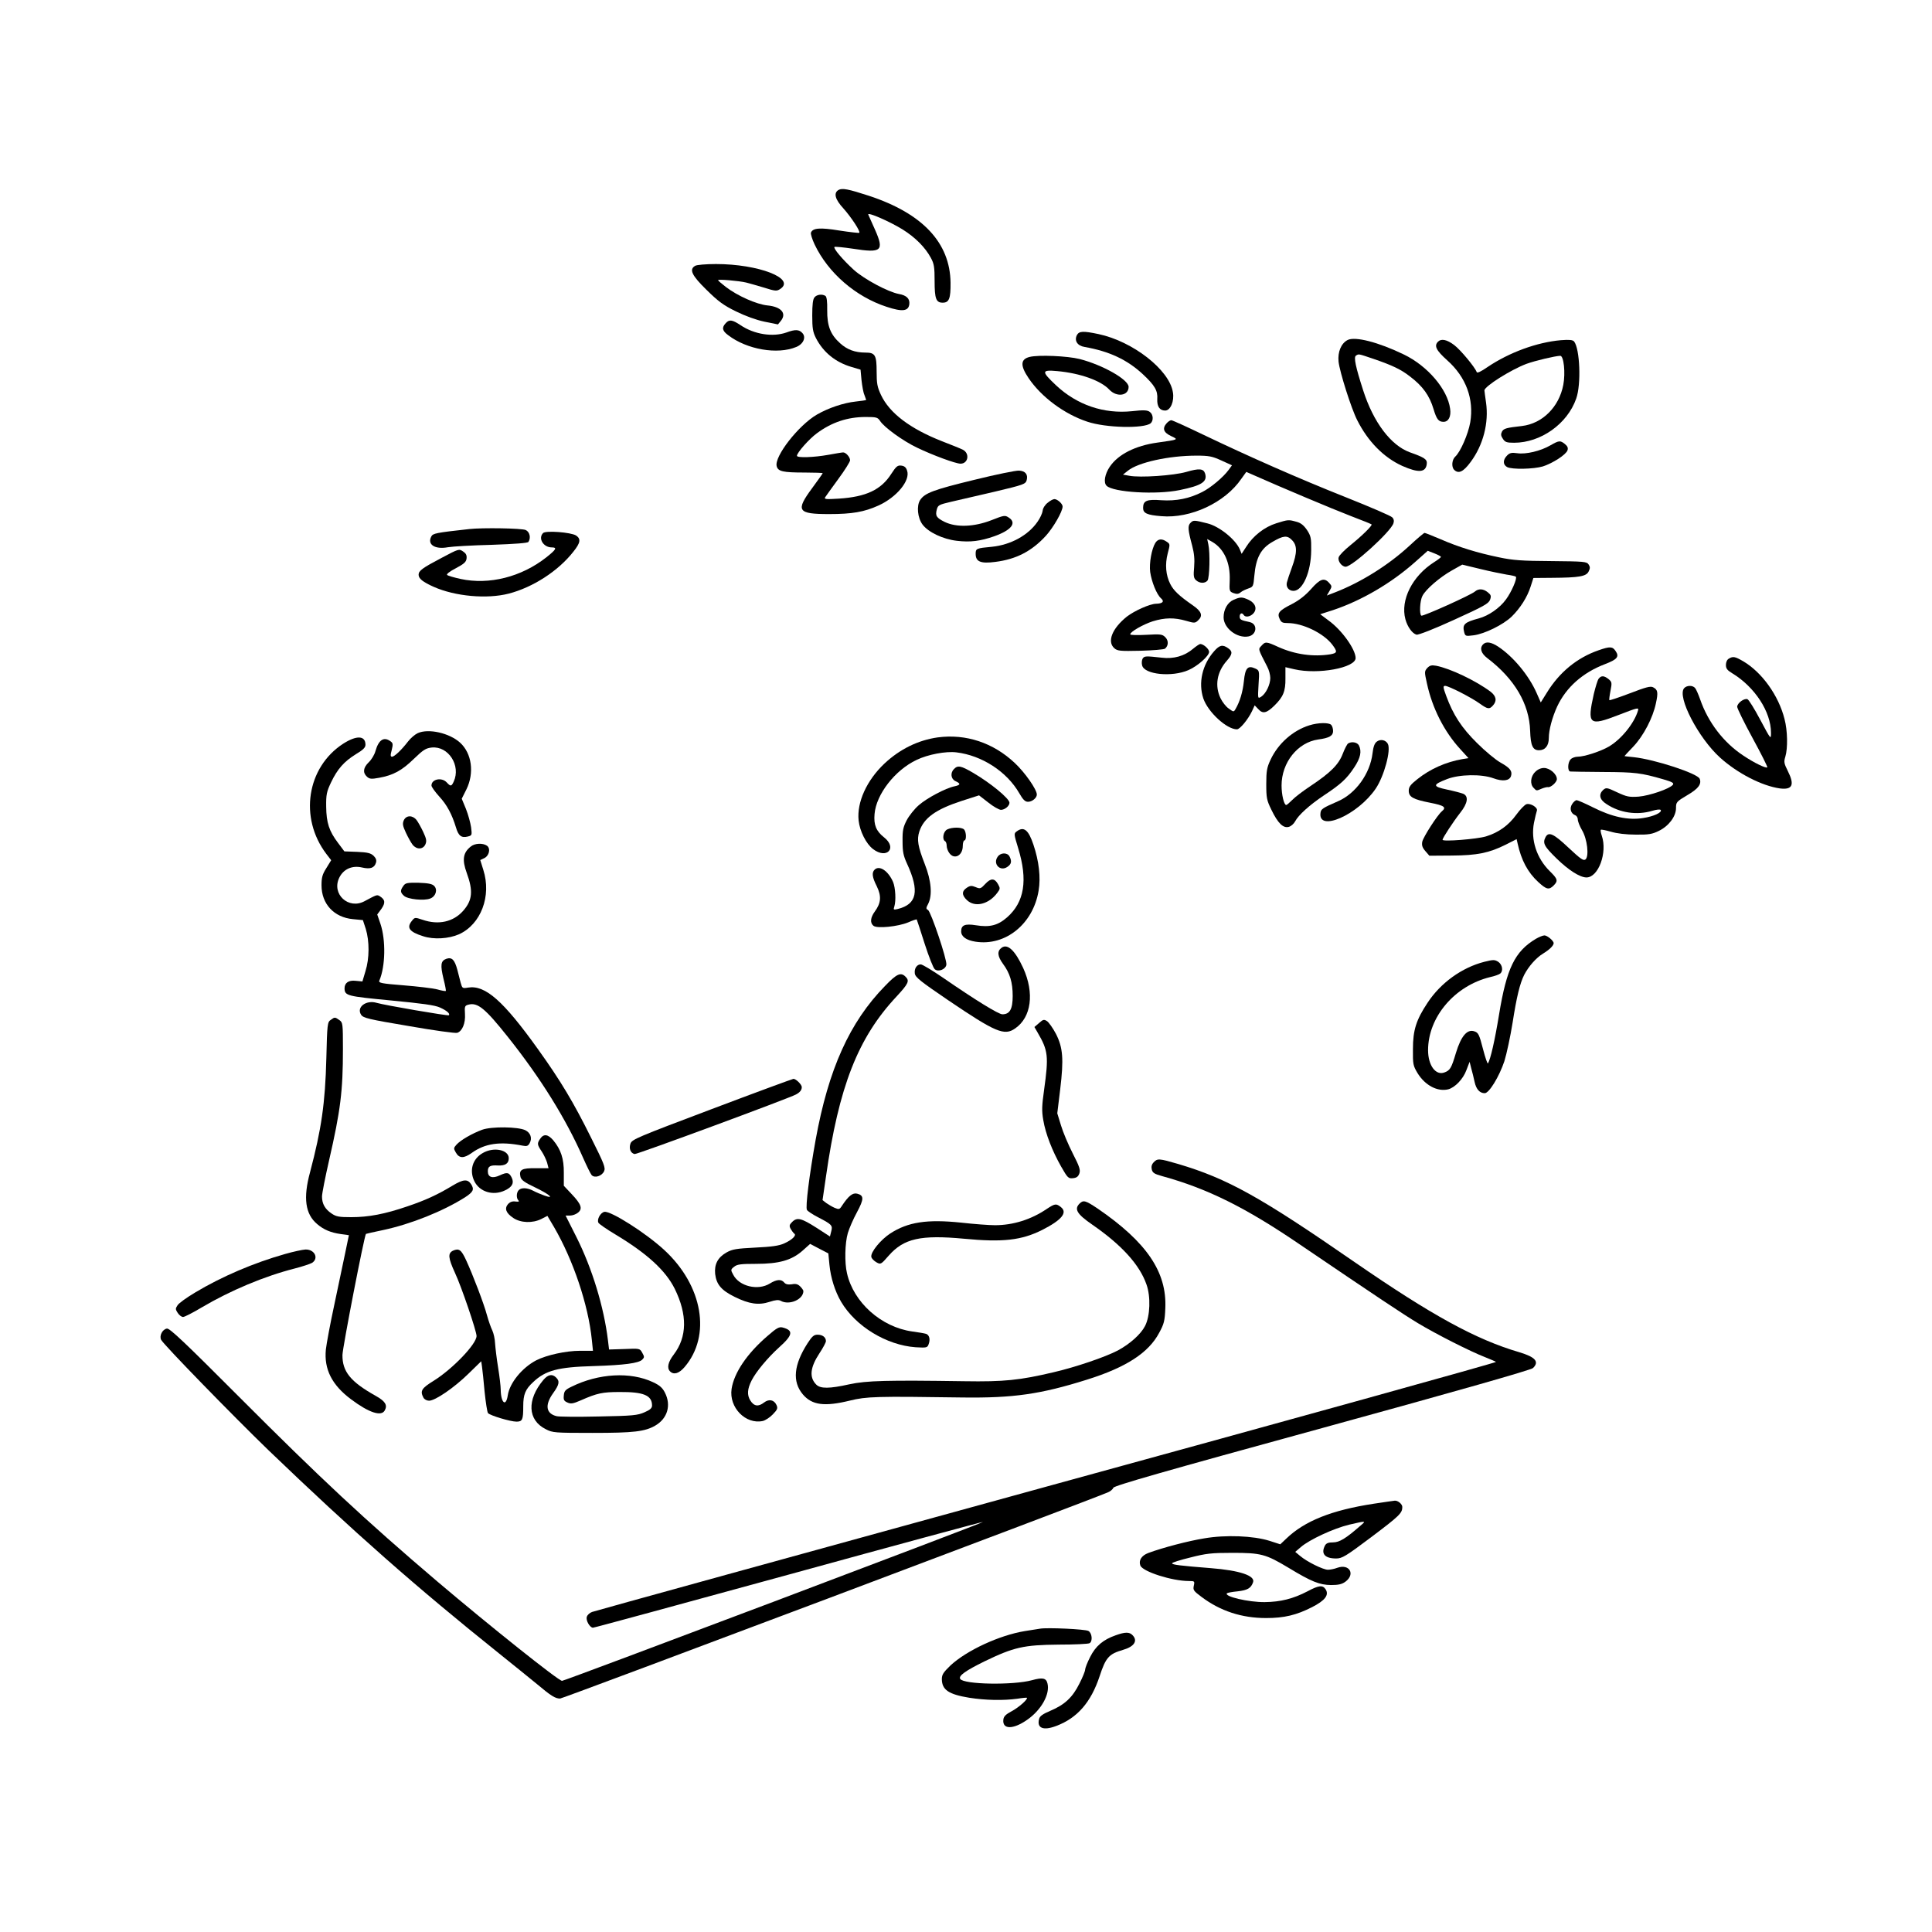 <?xml version="1.0" standalone="no"?>
<!DOCTYPE svg PUBLIC "-//W3C//DTD SVG 20010904//EN"
 "http://www.w3.org/TR/2001/REC-SVG-20010904/DTD/svg10.dtd">
<svg version="1.0" xmlns="http://www.w3.org/2000/svg"
 width="1200pt" height="1200pt" viewBox="0 0 1200 1200"
 preserveAspectRatio="xMidYMid meet">

<g transform="translate(0,1200) scale(0.1,-0.1)"
fill="#000000" stroke="none">
<path d="M5208 10820 c-32 -19 -21 -59 31 -115 48 -54 107 -143 98 -151 -2 -2
-58 4 -123 14 -121 20 -166 16 -177 -13 -3 -7 7 -40 23 -74 84 -176 254 -324
448 -387 97 -32 135 -27 140 17 4 34 -18 55 -65 63 -68 13 -214 91 -280 150
-68 62 -129 134 -120 142 3 3 55 -2 116 -11 177 -28 194 -13 136 118 -20 45
-39 88 -42 94 -8 19 132 -42 213 -92 80 -50 141 -112 176 -177 20 -37 23 -58
23 -144 0 -109 9 -134 50 -134 40 0 50 25 49 124 -3 248 -173 430 -507 540
-129 42 -166 49 -189 36z"/>
<path d="M4318 10349 c-39 -22 -22 -59 70 -149 72 -71 105 -96 183 -134 59
-29 125 -53 177 -64 l84 -17 18 22 c38 47 2 88 -84 96 -67 7 -185 59 -258 115
-26 20 -48 39 -48 42 0 7 129 -4 175 -15 17 -4 65 -18 109 -31 72 -23 81 -23
102 -9 99 65 -135 155 -399 155 -62 0 -120 -5 -129 -11z"/>
<path d="M5059 10153 c-10 -11 -14 -45 -14 -112 0 -81 4 -103 23 -141 46 -89
122 -150 220 -179 l57 -17 6 -65 c4 -35 11 -77 18 -92 6 -16 11 -30 11 -31 0
-2 -29 -6 -65 -10 -75 -8 -170 -40 -241 -81 -115 -67 -265 -260 -250 -320 8
-33 38 -40 174 -40 61 0 112 -2 112 -4 0 -2 -29 -43 -65 -92 -105 -142 -92
-162 105 -162 142 0 218 13 306 53 113 51 200 156 178 217 -6 20 -17 29 -36
31 -23 3 -32 -5 -62 -51 -63 -99 -156 -143 -325 -154 -79 -5 -93 -4 -86 8 5 8
42 59 82 114 40 54 73 107 73 116 0 20 -26 49 -43 49 -7 0 -48 -7 -92 -15 -89
-16 -195 -20 -195 -6 0 19 75 104 124 140 92 68 190 101 303 101 66 0 74 -2
89 -24 25 -40 143 -125 229 -166 97 -47 241 -100 271 -100 48 0 59 64 14 87
-14 7 -71 30 -128 52 -199 78 -327 175 -380 288 -23 49 -27 71 -27 144 0 103
-9 119 -69 119 -65 0 -114 18 -158 58 -60 54 -81 108 -80 206 1 53 -3 83 -11
88 -20 13 -54 9 -68 -9z"/>
<path d="M4507 9992 c-25 -27 -21 -47 16 -74 116 -89 306 -122 423 -73 44 18
62 60 38 86 -20 23 -45 24 -99 4 -85 -30 -200 -12 -285 45 -52 35 -71 37 -93
12z"/>
<path d="M6689 9919 c-18 -35 3 -67 48 -74 153 -27 264 -79 361 -169 75 -70
94 -103 90 -155 -2 -46 15 -71 49 -71 33 0 58 58 48 114 -22 139 -249 316
-462 361 -95 20 -120 19 -134 -6z"/>
<path d="M8370 9888 c-40 -21 -62 -74 -56 -134 7 -64 79 -292 116 -364 67
-133 165 -232 280 -284 102 -45 146 -41 152 13 3 28 -13 39 -106 72 -117 43
-225 185 -289 384 -47 146 -60 207 -45 216 18 12 14 12 109 -20 117 -40 171
-66 225 -108 81 -61 123 -120 148 -204 19 -63 31 -79 62 -79 31 0 48 33 41 81
-16 121 -140 266 -287 337 -159 77 -304 114 -350 90z"/>
<path d="M8932 9878 c-26 -26 -12 -54 57 -116 117 -104 167 -241 143 -385 -13
-74 -61 -184 -93 -213 -21 -19 -25 -64 -7 -82 27 -27 57 -13 102 48 79 106
114 244 96 370 -5 36 -10 70 -10 75 0 25 163 128 261 165 55 20 178 49 210 50
22 0 33 -106 19 -180 -26 -138 -130 -241 -257 -256 -97 -11 -113 -15 -124 -35
-8 -16 -7 -26 6 -45 13 -20 23 -24 69 -24 166 0 331 117 386 274 32 89 23 309
-13 355 -9 10 -29 12 -82 8 -149 -13 -321 -76 -456 -167 -42 -29 -64 -39 -67
-31 -10 29 -100 138 -140 168 -45 34 -80 41 -100 21z"/>
<path d="M6395 9783 c-57 -14 -59 -54 -6 -132 80 -118 222 -223 364 -270 115
-39 352 -44 394 -10 19 17 16 56 -6 71 -15 11 -39 12 -110 4 -176 -18 -342 39
-472 161 -92 87 -91 97 8 88 142 -13 271 -59 323 -115 46 -49 120 -39 120 17
0 45 -160 136 -304 173 -76 19 -255 27 -311 13z"/>
<path d="M7247 9372 c-29 -32 -21 -58 26 -80 48 -23 50 -22 -84 -41 -137 -19
-244 -73 -296 -150 -31 -46 -40 -98 -20 -118 41 -41 309 -57 454 -27 137 28
174 52 158 103 -10 31 -37 33 -116 10 -80 -23 -288 -37 -355 -24 l-39 7 30 24
c64 52 255 94 426 94 78 0 98 -4 155 -30 l66 -30 -21 -29 c-32 -44 -110 -110
-164 -137 -80 -41 -162 -57 -254 -51 -91 7 -113 -3 -113 -48 0 -33 25 -44 113
-51 182 -16 396 84 497 232 l31 43 57 -25 c148 -66 480 -206 592 -249 69 -26
127 -50 129 -52 7 -6 -59 -71 -131 -129 -37 -30 -70 -63 -73 -75 -8 -23 19
-59 43 -59 41 0 281 218 297 270 5 14 2 28 -8 37 -8 9 -136 64 -284 123 -302
120 -607 255 -887 389 -104 50 -194 91 -201 91 -6 0 -19 -8 -28 -18z"/>
<path d="M9630 9234 c-62 -36 -153 -57 -206 -49 -35 5 -47 2 -63 -14 -27 -27
-27 -57 0 -72 30 -16 165 -13 222 4 62 20 144 73 153 100 5 15 0 26 -16 39
-29 23 -36 23 -90 -8z"/>
<path d="M6053 9020 c-255 -62 -309 -82 -338 -126 -23 -36 -16 -110 15 -152
36 -48 127 -91 213 -101 84 -10 146 -2 232 28 107 38 142 83 91 116 -24 16
-29 15 -108 -16 -108 -42 -217 -46 -290 -11 -52 26 -60 38 -49 79 7 25 14 29
87 46 43 10 166 38 272 63 181 43 192 47 199 72 9 35 -8 57 -48 59 -19 1 -143
-24 -276 -57z"/>
<path d="M6507 8877 c-16 -12 -30 -34 -31 -50 -2 -15 -16 -46 -32 -68 -58 -84
-166 -143 -282 -155 -98 -9 -102 -11 -102 -44 0 -49 31 -62 122 -50 129 16
226 66 314 162 47 52 104 151 104 182 0 17 -32 46 -51 46 -8 0 -27 -10 -42
-23z"/>
<path d="M7395 8753 c-19 -18 -17 -43 10 -143 12 -46 16 -84 12 -132 -5 -55
-3 -69 12 -82 22 -20 55 -21 71 -2 13 17 17 173 5 226 l-7 32 32 -18 c73 -43
112 -129 108 -238 -3 -68 -2 -70 24 -80 20 -7 31 -6 44 5 9 8 31 18 48 24 30
10 31 13 37 80 10 110 40 168 112 209 68 40 92 42 121 12 34 -33 34 -79 0
-171 -14 -38 -28 -80 -31 -93 -7 -28 12 -52 41 -52 58 0 109 118 110 251 1 77
-2 90 -26 127 -20 29 -38 44 -65 51 -50 14 -51 14 -125 -9 -74 -23 -145 -78
-188 -147 l-28 -43 -11 27 c-26 62 -128 144 -201 162 -83 21 -88 21 -105 4z"/>
<path d="M2915 8714 c-209 -23 -226 -27 -236 -46 -27 -50 22 -82 103 -67 29 5
152 12 273 15 144 5 223 11 227 18 17 25 8 63 -17 74 -24 11 -268 15 -350 6z"/>
<path d="M3373 8689 c-32 -33 2 -89 54 -89 35 0 28 -13 -34 -62 -155 -122
-355 -172 -532 -134 -41 9 -79 20 -84 25 -5 5 16 22 55 42 51 27 64 39 66 61
2 20 -4 31 -22 43 -25 17 -28 16 -133 -40 -120 -63 -143 -80 -143 -105 0 -24
27 -45 94 -75 133 -59 330 -77 466 -42 150 39 307 140 401 260 45 56 48 80 17
101 -32 20 -189 32 -205 15z"/>
<path d="M8753 8609 c-128 -118 -298 -225 -460 -288 l-52 -20 17 29 c16 27 15
30 -2 49 -31 35 -57 26 -113 -38 -36 -40 -73 -69 -119 -93 -79 -40 -93 -56
-76 -92 10 -22 18 -26 51 -26 92 0 222 -63 276 -134 33 -44 32 -52 -12 -60
-106 -17 -219 -1 -322 45 -76 35 -82 35 -106 8 -21 -22 -22 -17 36 -130 11
-20 19 -52 19 -70 0 -41 -27 -97 -56 -116 -22 -14 -22 -14 -17 74 6 88 5 89
-21 101 -46 21 -62 3 -70 -79 -7 -67 -25 -127 -52 -173 -11 -19 -12 -19 -42 3
-17 11 -40 41 -51 64 -37 77 -23 163 39 233 36 41 37 58 8 78 -34 24 -53 20
-87 -19 -74 -84 -99 -196 -67 -293 29 -85 145 -192 209 -192 18 0 68 60 93
112 l17 37 23 -24 c27 -30 51 -25 99 22 55 54 70 89 69 169 l0 70 56 -13 c146
-34 380 9 380 70 -1 55 -86 174 -168 233 l-52 39 81 26 c176 59 359 166 506
296 l81 72 41 -16 c23 -9 41 -19 41 -22 0 -3 -19 -18 -43 -33 -135 -86 -210
-235 -178 -354 13 -48 43 -89 69 -96 11 -3 111 36 233 92 185 84 215 101 224
125 8 23 6 30 -14 46 -28 23 -58 24 -80 5 -23 -21 -323 -156 -333 -150 -13 9
-9 93 7 123 21 41 108 116 183 158 l64 36 112 -27 c61 -15 135 -30 164 -35 29
-4 55 -10 57 -13 10 -10 -27 -95 -61 -141 -39 -54 -109 -102 -169 -118 -89
-24 -103 -37 -91 -85 7 -26 9 -26 59 -20 69 9 184 66 236 116 54 53 97 121
118 187 l17 53 115 1 c170 1 213 9 228 39 10 20 10 29 0 44 -12 18 -28 19
-233 21 -181 1 -237 5 -322 23 -136 28 -253 64 -365 113 -50 21 -94 39 -99 39
-4 0 -47 -36 -95 -81z"/>
<path d="M7176 8628 c-23 -38 -39 -126 -32 -181 9 -61 40 -139 67 -163 23 -20
11 -33 -31 -34 -38 -1 -133 -43 -181 -80 -91 -73 -124 -155 -78 -196 19 -17
35 -19 162 -16 78 2 147 8 153 13 22 18 23 50 2 71 -19 19 -29 20 -119 15 -55
-3 -99 -2 -99 3 0 16 81 62 140 81 75 23 134 24 207 3 51 -15 56 -15 74 2 32
29 23 56 -32 94 -85 59 -119 91 -140 132 -28 55 -34 122 -16 191 15 56 15 58
-6 72 -30 21 -54 19 -71 -7z"/>
<path d="M7663 8275 c-38 -16 -63 -60 -63 -109 0 -68 84 -132 154 -119 53 10
59 78 8 89 -56 12 -62 16 -62 35 0 20 15 26 25 9 10 -16 41 -11 60 10 25 28
13 64 -29 84 -41 19 -51 19 -93 1z"/>
<path d="M9212 7998 c-23 -23 -13 -56 25 -85 170 -129 262 -285 267 -453 3
-91 16 -120 55 -120 38 0 61 28 61 76 0 50 21 128 52 196 56 119 158 210 297
263 76 29 90 46 66 81 -19 29 -35 30 -106 5 -133 -46 -243 -136 -321 -263
l-38 -61 -26 59 c-48 109 -145 226 -239 288 -43 28 -74 33 -93 14z"/>
<path d="M7410 7970 c-53 -45 -120 -64 -194 -55 -100 11 -108 11 -119 -6 -5
-9 -7 -28 -3 -42 14 -57 186 -74 288 -29 56 24 128 88 128 113 0 18 -35 49
-55 49 -5 0 -26 -14 -45 -30z"/>
<path d="M10738 7909 c-11 -6 -18 -22 -18 -39 0 -22 8 -33 38 -51 142 -86 242
-240 242 -371 0 -43 -1 -42 -66 80 -36 68 -72 126 -80 129 -20 8 -64 -24 -64
-47 0 -10 43 -98 96 -195 53 -97 94 -179 91 -181 -8 -8 -82 28 -149 73 -123
81 -219 207 -268 349 -11 31 -25 63 -31 70 -15 19 -53 18 -69 -1 -44 -53 89
-309 224 -431 109 -98 259 -175 371 -191 79 -10 93 22 49 109 -23 46 -25 56
-15 88 16 53 14 162 -5 234 -37 147 -141 291 -257 359 -50 29 -63 32 -89 16z"/>
<path d="M8865 7851 c-18 -21 -18 -24 -2 -96 33 -153 107 -299 207 -408 l51
-56 -38 -6 c-103 -18 -200 -61 -280 -125 -42 -33 -53 -48 -53 -71 0 -39 26
-54 133 -75 87 -17 103 -28 73 -53 -28 -23 -116 -160 -122 -189 -4 -22 0 -36
19 -58 l25 -29 139 1 c158 1 232 16 336 68 l67 34 6 -26 c23 -105 63 -180 128
-240 51 -47 67 -51 96 -22 29 29 25 41 -24 89 -82 81 -119 195 -98 301 7 34
15 67 18 75 7 19 -40 48 -65 40 -10 -3 -39 -32 -62 -64 -49 -68 -111 -112
-189 -136 -56 -17 -270 -34 -270 -21 0 11 67 113 110 168 47 59 53 103 18 118
-13 5 -58 17 -101 26 -90 19 -90 30 1 65 77 30 215 32 288 5 57 -21 99 -16
109 13 10 31 -5 51 -64 84 -31 17 -97 72 -147 122 -96 95 -148 175 -191 292
-20 54 -21 63 -7 63 22 0 164 -73 215 -110 49 -35 60 -37 82 -12 26 29 21 58
-15 86 -91 68 -250 144 -338 161 -29 5 -39 2 -55 -14z"/>
<path d="M9930 7785 c-7 -8 -20 -52 -31 -97 -42 -189 -29 -200 154 -129 119
46 127 48 121 28 -23 -79 -104 -179 -181 -224 -51 -30 -153 -63 -193 -63 -16
0 -36 -7 -44 -16 -19 -18 -21 -73 -3 -76 6 -1 100 -2 207 -3 195 -1 232 -5
373 -46 55 -16 66 -23 57 -34 -21 -25 -144 -67 -212 -73 -59 -4 -74 -1 -134
27 -63 30 -68 30 -86 15 -30 -28 -23 -61 20 -88 82 -55 190 -71 285 -42 26 8
49 10 52 5 10 -15 -43 -40 -109 -50 -93 -15 -194 7 -311 66 -50 25 -96 45
-102 45 -7 0 -20 -11 -28 -24 -18 -27 -9 -59 20 -70 8 -3 15 -15 15 -26 0 -12
12 -42 26 -66 33 -55 45 -162 22 -182 -13 -10 -30 2 -106 73 -92 87 -123 101
-142 66 -20 -38 -9 -58 69 -134 74 -72 143 -116 184 -117 75 -1 132 155 96
259 -6 18 -9 34 -6 37 3 3 31 -3 63 -12 37 -11 94 -18 154 -18 81 -1 102 3
143 23 62 30 107 90 107 142 0 37 3 40 70 80 69 40 90 69 77 102 -13 33 -279
120 -409 134 -32 3 -58 6 -58 7 0 1 25 28 55 59 64 68 121 178 140 268 15 69
12 85 -17 100 -16 9 -45 1 -144 -37 -68 -26 -126 -45 -128 -43 -2 2 1 28 7 58
10 51 9 55 -12 73 -28 22 -45 23 -61 3z"/>
<path d="M8133 7495 c-103 -32 -194 -113 -241 -213 -23 -49 -27 -70 -27 -152
0 -86 3 -101 32 -160 40 -83 73 -115 107 -106 14 3 32 19 40 34 21 40 90 102
178 161 106 70 143 104 189 174 40 60 48 101 29 138 -11 19 -45 25 -67 11 -6
-4 -21 -33 -33 -64 -25 -66 -75 -117 -200 -200 -47 -31 -98 -70 -114 -87 -17
-17 -33 -31 -37 -31 -14 0 -29 64 -29 121 0 143 100 268 228 286 68 9 92 23
92 52 0 15 -5 32 -12 39 -15 15 -81 14 -135 -3z"/>
<path d="M2594 7446 c-17 -8 -44 -31 -60 -52 -40 -52 -84 -94 -99 -94 -10 0
-11 9 -2 41 9 37 8 44 -8 55 -41 30 -73 9 -93 -61 -6 -23 -25 -54 -42 -70 -34
-33 -38 -64 -11 -89 17 -15 27 -16 76 -7 88 16 141 45 215 117 59 57 75 67
112 71 103 10 182 -112 136 -212 -14 -30 -19 -31 -43 -5 -31 34 -95 21 -95
-19 0 -9 22 -39 48 -68 48 -52 79 -110 104 -192 15 -52 34 -67 73 -57 27 7 27
8 21 58 -4 27 -18 79 -32 114 l-26 63 29 58 c50 102 34 223 -39 290 -66 60
-197 90 -264 59z"/>
<path d="M5825 7420 c-121 -17 -235 -72 -332 -163 -109 -103 -172 -240 -160
-353 7 -66 47 -146 90 -178 85 -65 152 7 68 73 -49 39 -65 77 -59 145 10 122
127 273 261 336 70 34 182 55 247 47 159 -19 314 -120 391 -254 23 -40 36 -53
54 -53 26 0 55 24 55 45 0 31 -73 136 -137 196 -134 126 -303 182 -478 159z"/>
<path d="M2132 7381 c-227 -147 -275 -461 -105 -685 l30 -39 -30 -49 c-25 -39
-30 -59 -30 -107 0 -115 77 -199 195 -210 l62 -6 18 -55 c23 -75 23 -183 -2
-262 l-19 -64 -42 4 c-44 5 -69 -13 -69 -47 1 -46 16 -49 288 -75 197 -19 272
-29 305 -44 42 -19 64 -38 55 -48 -6 -5 -402 63 -448 77 -66 20 -128 -27 -97
-74 13 -20 46 -28 296 -70 154 -27 290 -46 301 -42 31 10 52 59 48 118 -3 47
-1 51 22 57 57 15 104 -24 244 -200 204 -256 361 -509 467 -750 23 -52 47
-101 54 -109 19 -20 63 -6 77 24 10 22 1 45 -80 207 -109 220 -189 354 -331
552 -214 299 -327 399 -433 382 -36 -6 -37 -5 -47 31 -5 21 -14 56 -20 78 -17
64 -34 81 -68 70 -36 -13 -39 -38 -18 -126 10 -39 16 -72 14 -74 -2 -2 -27 2
-54 10 -28 7 -121 18 -208 25 -139 11 -157 15 -151 29 38 88 41 252 7 353
l-20 58 26 35 c26 38 24 57 -11 79 -17 10 -18 9 -93 -31 -100 -55 -207 44
-158 145 26 54 80 78 141 64 52 -12 77 -3 87 29 5 15 1 28 -14 43 -18 17 -36
22 -102 25 l-80 3 -39 52 c-56 74 -73 126 -74 226 -1 75 3 93 30 150 40 84 81
130 155 176 44 26 59 41 59 58 0 58 -55 60 -138 7z"/>
<path d="M8552 7394 c-14 -10 -22 -31 -27 -73 -15 -126 -104 -250 -215 -298
-94 -41 -105 -48 -108 -71 -18 -123 232 -14 343 150 52 77 96 239 75 278 -13
24 -45 31 -68 14z"/>
<path d="M5926 7224 c-25 -24 -20 -63 9 -76 33 -15 32 -24 -7 -32 -54 -11
-171 -73 -221 -117 -27 -23 -60 -65 -75 -93 -22 -43 -27 -63 -26 -131 0 -66 5
-90 28 -140 78 -170 62 -251 -58 -281 -26 -6 -28 -5 -21 16 11 36 7 116 -8
152 -30 69 -85 106 -115 76 -18 -18 -15 -46 14 -103 30 -62 26 -104 -12 -156
-28 -38 -31 -71 -9 -89 22 -19 154 -5 216 21 27 12 51 20 53 18 1 -2 24 -70
49 -150 26 -81 54 -152 63 -159 22 -19 68 -1 72 28 5 31 -96 330 -114 340 -13
7 -13 12 1 38 27 53 20 143 -21 247 -43 110 -50 152 -34 202 28 85 102 138
265 191 l106 34 58 -45 c31 -25 67 -45 78 -45 24 0 53 24 53 44 0 26 -118 123
-226 186 -75 44 -95 48 -118 24z"/>
<path d="M9535 7205 c-29 -28 -33 -76 -9 -99 18 -19 16 -19 51 -4 15 6 32 10
37 9 17 -4 56 30 56 50 0 31 -44 69 -80 69 -19 0 -40 -9 -55 -25z"/>
<path d="M2508 6905 c-9 -21 -7 -34 13 -77 13 -28 32 -62 42 -75 25 -31 64
-30 79 2 9 21 7 34 -13 77 -13 28 -32 62 -42 75 -25 31 -64 30 -79 -2z"/>
<path d="M5883 6848 c-24 -12 -33 -61 -13 -73 6 -3 10 -16 10 -28 0 -13 7 -33
16 -45 31 -44 84 -17 84 44 0 19 5 34 10 34 14 0 12 54 -2 68 -15 15 -75 15
-105 0z"/>
<path d="M6315 6836 c-18 -13 -18 -16 9 -104 61 -199 39 -335 -69 -430 -57
-50 -108 -63 -193 -49 -69 11 -92 1 -92 -38 0 -32 31 -55 89 -64 186 -29 358
110 392 317 14 82 2 184 -32 285 -31 93 -60 116 -104 83z"/>
<path d="M2924 6742 c-48 -38 -55 -82 -25 -164 41 -112 35 -170 -22 -235 -61
-69 -153 -90 -252 -56 -48 16 -49 16 -67 -7 -34 -42 -16 -68 70 -95 66 -22
159 -16 223 12 136 62 203 237 151 400 l-19 61 23 11 c32 14 43 60 19 78 -26
18 -76 16 -101 -5z"/>
<path d="M6197 6679 c-32 -44 14 -94 59 -64 26 17 30 35 14 66 -14 25 -55 24
-73 -2z"/>
<path d="M6120 6510 c-28 -30 -32 -32 -60 -20 -25 10 -34 10 -55 -4 -32 -21
-32 -46 1 -77 50 -47 135 -26 188 45 19 25 19 29 5 54 -21 38 -45 39 -79 2z"/>
<path d="M2505 6497 c-20 -28 -19 -40 4 -61 24 -22 125 -32 163 -17 35 13 48
56 24 79 -12 12 -37 17 -96 19 -72 1 -82 -1 -95 -20z"/>
<path d="M9540 6169 c-131 -78 -182 -183 -229 -470 -27 -165 -53 -277 -69
-304 -3 -5 -17 36 -31 90 -23 90 -29 101 -53 109 -45 16 -83 -29 -115 -134
-28 -94 -36 -108 -71 -121 -54 -21 -102 43 -102 138 0 206 165 400 385 454 28
6 56 16 63 22 20 16 14 55 -12 73 -23 14 -30 14 -87 0 -140 -36 -271 -131
-352 -254 -71 -107 -91 -170 -91 -288 -1 -95 1 -103 29 -150 47 -76 124 -116
190 -100 42 11 93 64 113 119 l20 52 10 -40 c6 -22 16 -60 21 -85 10 -46 32
-70 63 -70 27 0 90 103 122 199 14 45 37 152 51 239 25 160 45 243 72 297 27
52 74 106 117 132 41 25 66 50 66 65 0 15 -40 48 -57 48 -10 0 -34 -10 -53
-21z"/>
<path d="M6222 6114 c-30 -21 -27 -53 8 -101 43 -58 60 -115 60 -199 0 -82
-18 -114 -64 -114 -24 0 -167 88 -370 228 -66 45 -127 82 -137 82 -24 0 -41
-25 -37 -56 3 -24 33 -48 208 -167 294 -199 348 -222 415 -175 101 69 121 220
50 376 -50 108 -96 152 -133 126z"/>
<path d="M5497 5876 c-220 -225 -351 -516 -431 -956 -39 -218 -64 -416 -54
-435 5 -8 35 -28 66 -44 89 -46 95 -52 85 -89 l-8 -32 -85 55 c-93 59 -119 66
-150 35 -17 -17 -19 -24 -9 -43 7 -12 17 -25 22 -29 17 -10 -13 -39 -62 -61
-33 -15 -78 -21 -180 -26 -117 -6 -142 -10 -178 -30 -55 -31 -77 -74 -71 -134
8 -65 38 -101 121 -142 91 -45 150 -53 217 -31 37 12 56 14 70 6 53 -29 140 9
140 61 0 5 -9 18 -19 28 -15 15 -28 19 -53 14 -24 -3 -38 0 -47 11 -18 22 -47
20 -89 -6 -74 -46 -191 -18 -228 55 -16 29 -16 32 6 49 18 15 41 18 135 18
144 0 222 22 290 82 l47 42 57 -30 56 -29 7 -72 c8 -80 34 -163 72 -228 90
-153 282 -270 463 -283 69 -4 73 -3 81 19 11 29 5 56 -15 64 -9 3 -48 10 -87
15 -192 27 -364 180 -405 361 -16 66 -13 189 5 250 9 30 34 88 57 130 44 82
44 104 1 115 -28 7 -54 -14 -95 -76 -14 -22 -18 -23 -45 -12 -16 7 -39 21 -52
30 l-23 18 21 144 c80 562 199 865 439 1121 74 80 82 97 55 123 -29 29 -54 18
-127 -58z"/>
<path d="M2054 5665 c-20 -13 -22 -26 -27 -237 -7 -281 -31 -443 -101 -708
-44 -161 -30 -261 44 -323 41 -35 84 -53 147 -62 l50 -7 -23 -111 c-13 -62
-44 -207 -68 -323 -25 -116 -48 -240 -52 -276 -12 -122 37 -220 156 -309 112
-84 189 -109 210 -69 18 33 3 57 -58 91 -155 87 -206 150 -205 253 1 47 136
743 146 752 1 1 49 12 107 24 173 37 372 117 508 203 52 34 59 49 38 82 -22
33 -48 31 -115 -9 -94 -57 -171 -92 -281 -129 -140 -48 -241 -67 -348 -67 -76
0 -94 3 -123 23 -40 27 -59 60 -59 105 0 19 20 120 44 225 71 310 86 429 86
692 0 158 -1 164 -22 179 -27 19 -29 20 -54 1z"/>
<path d="M6454 5646 l-29 -25 19 -33 c67 -114 70 -148 41 -358 -14 -99 -15
-130 -5 -187 14 -85 56 -192 111 -289 40 -70 45 -75 73 -72 23 2 33 10 40 29
8 22 1 43 -41 125 -28 55 -61 133 -73 174 l-23 75 18 148 c23 190 17 260 -26
345 -19 36 -44 71 -55 79 -20 13 -25 11 -50 -11z"/>
<path d="M4420 5111 c-461 -174 -495 -188 -504 -214 -11 -31 1 -60 26 -65 14
-3 953 344 1002 370 24 13 36 27 36 46 0 16 -37 52 -52 51 -7 -1 -236 -85
-508 -188z"/>
<path d="M2995 4983 c-62 -23 -134 -64 -160 -93 -18 -20 -18 -24 -4 -48 21
-38 50 -38 99 -3 82 59 175 73 317 45 25 -5 33 -2 43 16 17 31 5 64 -27 80
-46 22 -209 24 -268 3z"/>
<path d="M3356 4928 c-21 -30 -20 -37 8 -79 13 -19 28 -51 34 -70 l9 -35 -80
0 c-87 1 -105 -9 -94 -55 5 -18 26 -34 86 -62 92 -44 131 -77 63 -53 -22 8
-54 21 -70 30 -37 19 -73 21 -90 4 -15 -15 -16 -50 -2 -64 7 -7 2 -9 -17 -7
-20 3 -34 -2 -47 -15 -24 -28 -14 -56 32 -87 46 -31 120 -34 175 -6 l37 19 42
-71 c118 -203 212 -481 234 -699 l7 -68 -80 0 c-87 0 -207 -26 -272 -59 -88
-46 -165 -140 -177 -217 -11 -75 -43 -49 -44 36 0 19 -7 80 -16 135 -9 55 -17
123 -19 151 -1 27 -9 63 -17 80 -8 16 -23 58 -33 94 -19 72 -88 252 -130 343
-30 65 -44 75 -81 59 -33 -16 -31 -44 12 -138 40 -85 134 -362 134 -392 0 -50
-149 -205 -266 -278 -76 -47 -86 -63 -64 -105 6 -11 21 -19 35 -19 38 0 155
80 244 167 l80 78 5 -35 c3 -19 10 -89 16 -155 7 -66 16 -125 21 -132 13 -15
139 -53 177 -53 37 0 42 12 42 96 0 73 13 105 62 150 76 72 154 93 373 99 194
6 282 18 304 40 14 14 14 18 0 43 -15 27 -16 27 -111 23 l-95 -3 -7 58 c-25
206 -98 445 -194 637 l-69 137 28 0 c15 0 37 8 49 18 30 24 21 52 -40 116
l-48 51 0 80 c1 88 -18 145 -66 203 -32 37 -59 41 -80 10z"/>
<path d="M2998 4838 c-63 -36 -84 -107 -52 -174 32 -67 117 -93 190 -58 45 21
58 45 43 78 -16 34 -29 37 -74 16 -47 -22 -75 -12 -75 25 0 31 15 39 63 36 45
-2 67 12 67 45 0 53 -94 72 -162 32z"/>
<path d="M7165 4780 c-12 -13 -15 -27 -11 -44 5 -21 17 -28 64 -41 281 -77
519 -195 859 -427 476 -323 638 -431 731 -487 115 -69 324 -175 417 -211 33
-13 63 -26 67 -29 4 -4 -1251 -352 -2790 -774 -1538 -423 -2809 -773 -2824
-779 -15 -5 -30 -19 -33 -30 -8 -22 19 -68 38 -68 8 0 555 149 1216 330 662
182 1205 329 1207 327 5 -4 -2598 -987 -2615 -987 -22 0 -449 341 -771 614
-455 387 -732 646 -1238 1153 -331 332 -428 424 -445 421 -28 -4 -49 -45 -36
-70 17 -32 449 -475 665 -684 532 -511 922 -854 1434 -1264 85 -68 191 -154
235 -190 88 -74 114 -90 144 -90 17 0 3324 1245 3403 1281 15 6 30 19 33 28 4
13 315 102 1297 371 838 230 1299 361 1310 373 40 39 15 68 -85 98 -270 79
-545 230 -1022 559 -587 406 -790 519 -1096 610 -120 35 -130 36 -154 10z"/>
<path d="M6705 4524 c-34 -34 -16 -65 80 -131 182 -126 293 -248 336 -371 27
-75 23 -197 -9 -258 -26 -51 -93 -111 -169 -152 -76 -40 -260 -103 -398 -135
-211 -50 -310 -60 -555 -56 -479 7 -607 4 -714 -19 -125 -28 -180 -28 -206 -2
-45 45 -38 107 20 195 22 33 40 67 40 75 0 24 -21 40 -52 40 -23 0 -34 -10
-62 -53 -86 -134 -96 -238 -30 -317 57 -68 135 -78 294 -39 103 25 157 27 700
19 313 -4 483 20 772 111 242 76 382 166 448 291 30 55 35 74 38 153 10 225
-116 410 -421 619 -75 50 -88 54 -112 30z"/>
<path d="M6500 4490 c-96 -65 -208 -100 -320 -100 -36 0 -130 7 -210 16 -212
22 -330 4 -440 -67 -60 -39 -124 -117 -118 -146 2 -10 16 -24 31 -33 27 -15
28 -15 77 41 94 107 199 130 468 105 240 -23 357 -10 486 55 120 61 158 107
116 141 -30 24 -37 23 -90 -12z"/>
<path d="M3754 4473 c-25 -5 -48 -48 -37 -68 5 -8 51 -40 103 -71 200 -120
314 -225 371 -339 79 -161 77 -299 -6 -408 -36 -47 -44 -84 -23 -105 23 -23
56 -13 90 27 167 195 113 506 -125 726 -113 105 -333 245 -373 238z"/>
<path d="M1770 4211 c-194 -55 -393 -140 -558 -239 -52 -31 -101 -66 -109 -79
-14 -21 -14 -25 1 -48 9 -14 24 -25 33 -25 9 0 62 27 117 60 178 105 388 193
576 241 47 12 95 28 108 35 44 28 16 85 -41 83 -18 -1 -75 -13 -127 -28z"/>
<path d="M4767 3702 c-127 -109 -208 -229 -223 -329 -17 -115 87 -222 194
-199 16 4 44 22 62 41 29 30 32 38 23 58 -15 33 -47 39 -77 16 -36 -28 -63
-24 -86 13 -21 34 -18 71 8 123 27 54 101 143 172 207 85 76 90 105 20 123
-21 5 -37 -4 -93 -53z"/>
<path d="M3375 3429 c-104 -124 -98 -250 15 -306 42 -22 55 -23 290 -23 257 0
326 8 391 46 75 44 99 126 59 204 -15 30 -33 46 -74 65 -140 66 -338 55 -506
-28 -38 -18 -46 -27 -48 -54 -3 -27 1 -35 22 -44 21 -10 35 -8 83 13 102 45
135 52 243 52 148 1 200 -21 200 -84 0 -16 -12 -27 -47 -42 -43 -19 -71 -22
-285 -26 -130 -3 -248 -2 -261 2 -66 16 -74 69 -22 142 39 54 43 75 19 98 -24
24 -50 19 -79 -15z"/>
<path d="M8532 2660 c-261 -40 -429 -107 -543 -217 l-37 -35 -68 22 c-100 31
-271 38 -404 15 -99 -16 -256 -57 -348 -91 -42 -16 -61 -46 -49 -78 15 -38
197 -96 301 -96 36 0 37 -1 31 -29 -6 -27 -1 -33 47 -69 118 -89 251 -132 402
-132 112 0 188 18 286 68 80 41 106 75 84 110 -18 28 -42 26 -113 -12 -88 -46
-167 -66 -266 -67 -100 -1 -254 35 -234 55 3 3 33 9 67 12 60 7 82 19 95 56
15 41 -83 74 -263 88 -188 15 -240 21 -240 30 0 5 51 21 113 36 98 25 131 29
262 29 177 0 207 -8 347 -92 145 -88 194 -107 265 -108 47 0 68 5 90 21 63 47
24 113 -51 86 -18 -7 -44 -12 -58 -12 -30 0 -131 50 -173 86 l-30 25 35 30
c53 46 204 116 300 139 108 25 107 25 68 -8 -89 -78 -129 -102 -168 -102 -29
0 -42 -5 -50 -19 -27 -51 -2 -81 69 -81 37 0 59 13 220 134 175 132 191 148
191 186 0 18 -28 41 -47 39 -4 0 -63 -9 -131 -19z"/>
<path d="M6460 1884 c-14 -2 -56 -9 -95 -15 -158 -26 -361 -120 -462 -214 -44
-43 -53 -56 -53 -85 1 -66 42 -94 170 -115 102 -16 212 -18 300 -6 30 5 56 7
58 6 9 -8 -50 -60 -93 -83 -38 -20 -51 -33 -53 -53 -7 -62 61 -62 148 -1 88
61 143 160 126 226 -8 34 -31 38 -96 20 -116 -32 -425 -27 -446 8 -12 19 33
51 151 109 182 88 243 102 460 104 99 0 186 4 193 9 20 12 15 64 -8 76 -20 11
-255 22 -300 14z"/>
<path d="M6930 1843 c-78 -27 -125 -67 -159 -135 -17 -33 -31 -69 -31 -78 0
-10 -16 -49 -36 -88 -42 -84 -90 -130 -180 -168 -47 -20 -66 -33 -70 -51 -15
-57 26 -74 107 -43 130 49 215 146 269 309 38 116 58 138 144 163 71 20 95 57
60 92 -19 20 -46 20 -104 -1z"/>
</g>
</svg>

